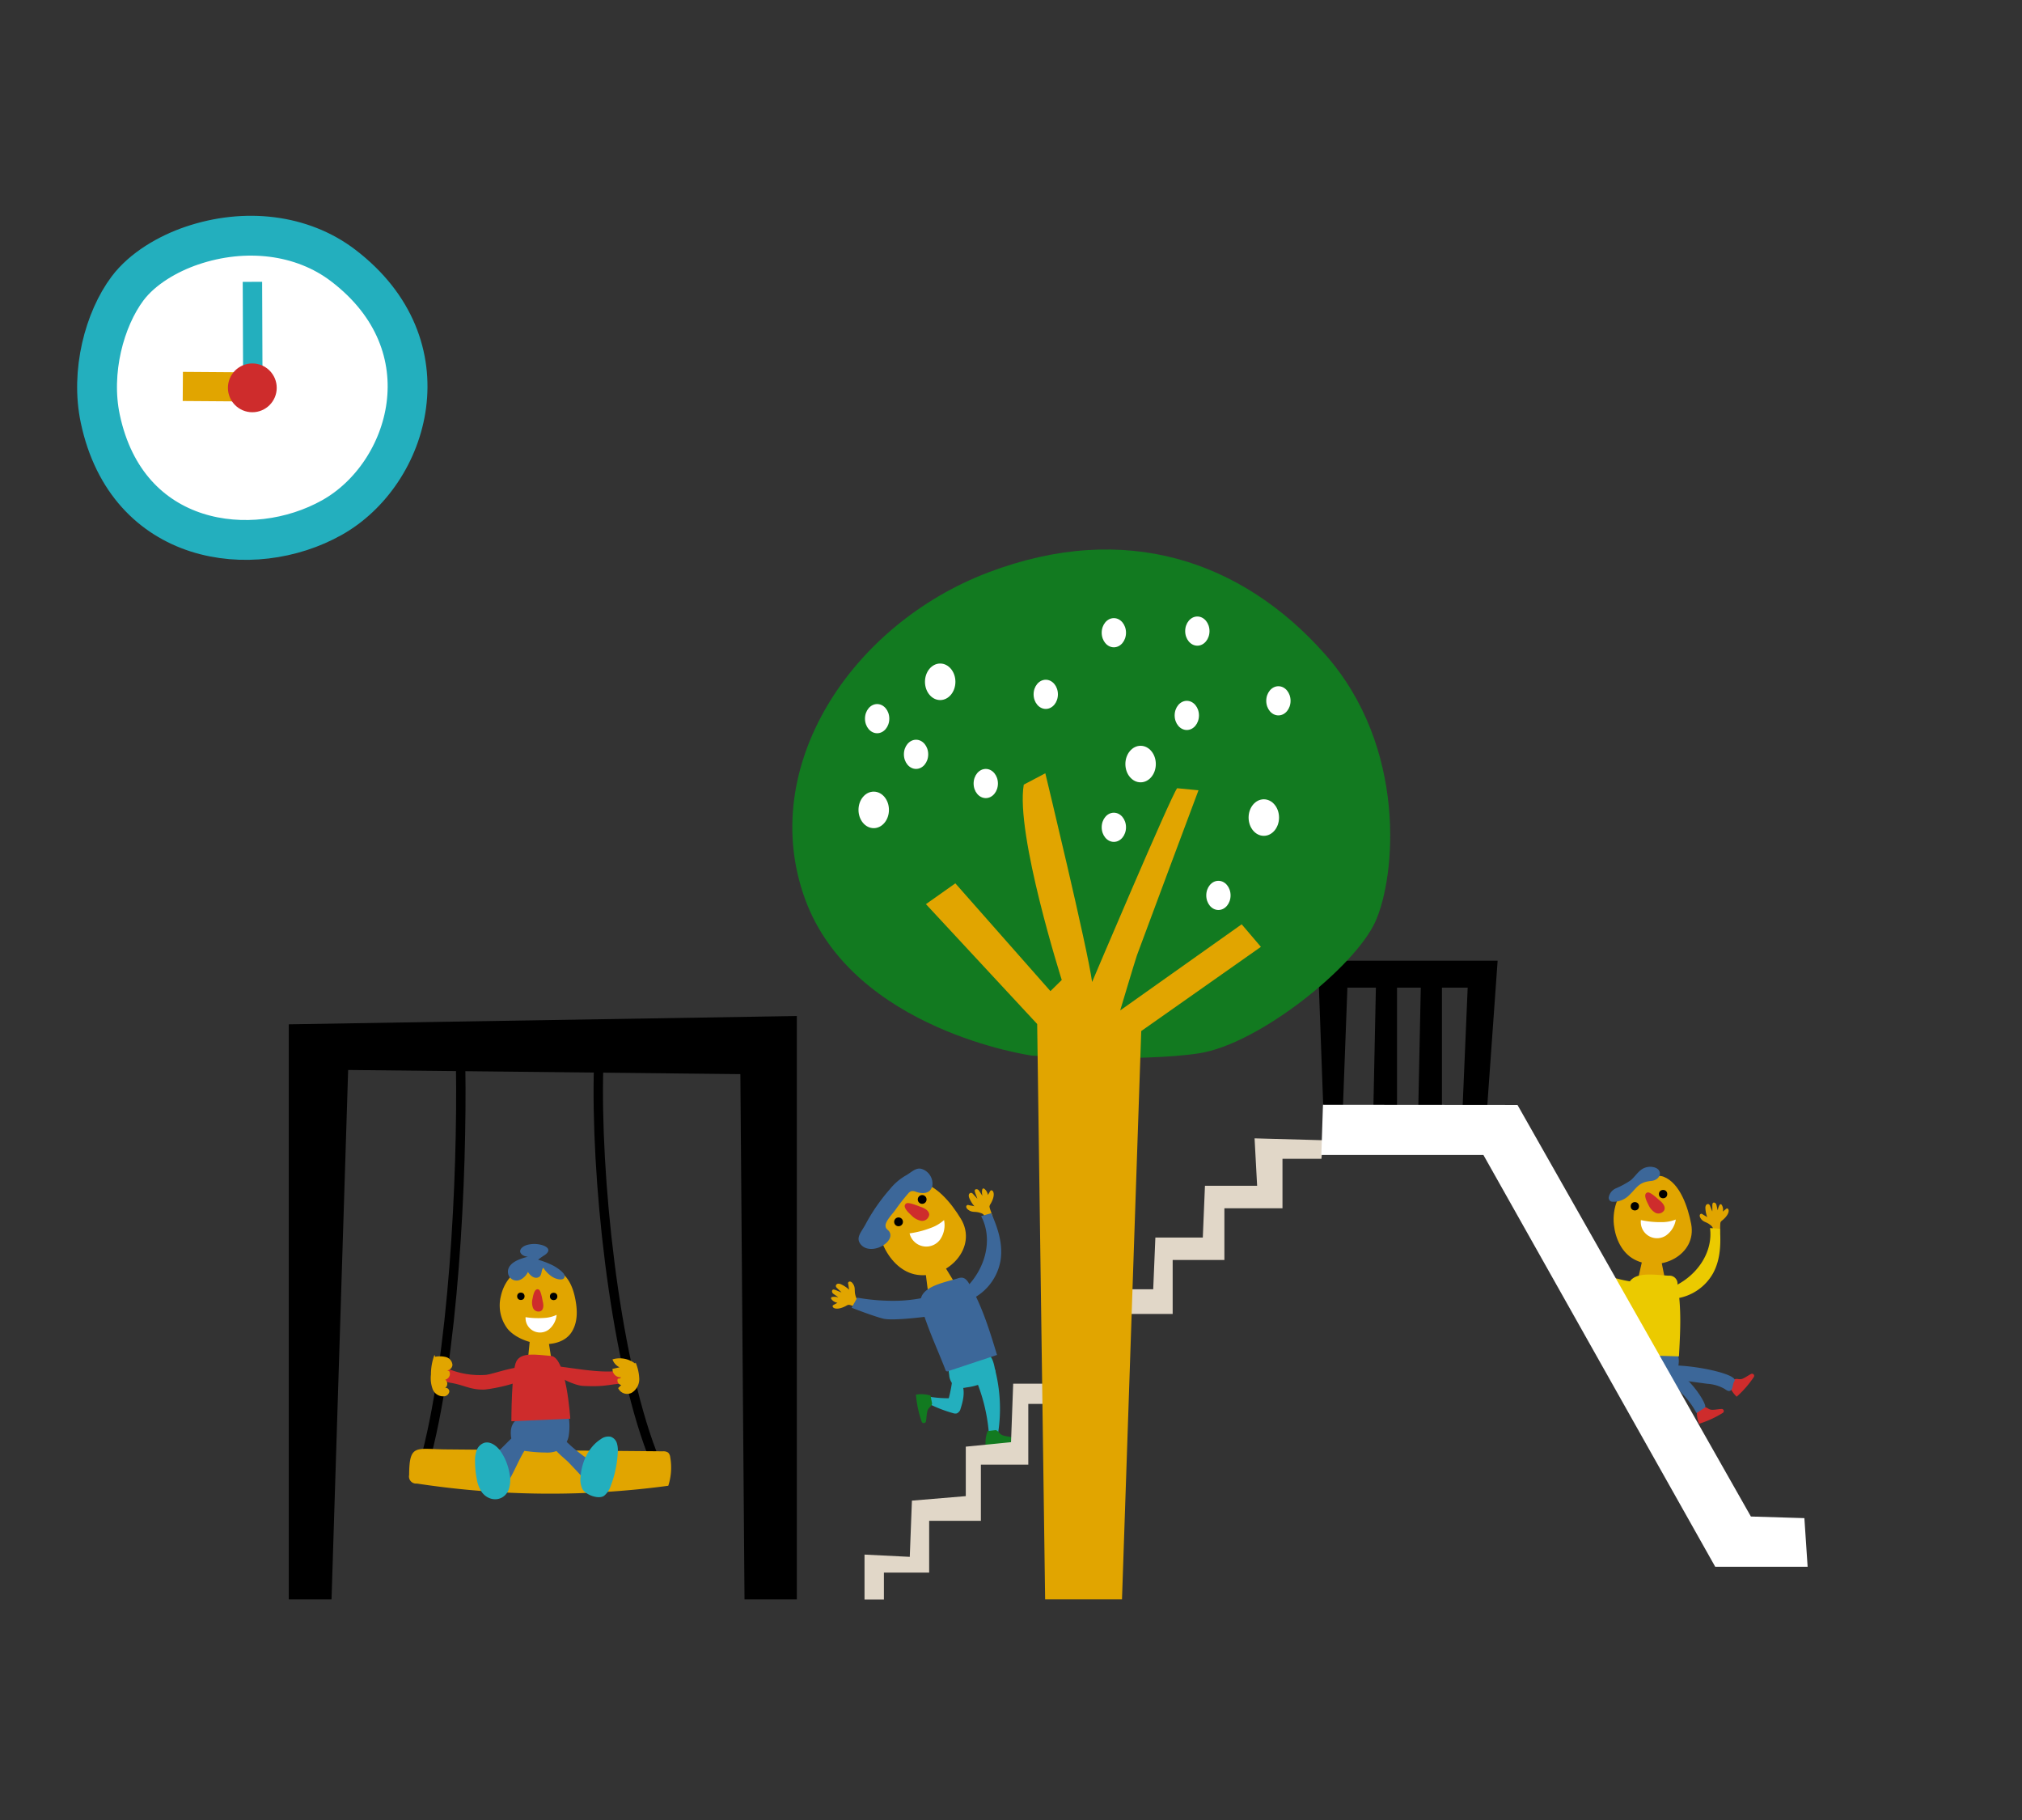 <?xml version="1.0" encoding="UTF-8"?> <svg xmlns="http://www.w3.org/2000/svg" viewBox="0 0 500 450"><rect x="0" y="0" width="500" height="450" fill="#333333" stroke="none"/><defs><style> .cls-1, .cls-8 { fill: #fff; } .cls-1, .cls-3 { stroke: #23afbe; } .cls-1 { stroke-linecap: round; stroke-linejoin: round; stroke-width: 9.847px; } .cls-2, .cls-3, .cls-5 { fill: none; stroke-miterlimit: 10; } .cls-2 { stroke: #e1a500; stroke-width: 7.2px; } .cls-3 { stroke-width: 4.8px; } .cls-4 { fill: #ce2c2c; } .cls-5 { stroke: #000; stroke-width: 2.324px; } .cls-6 { fill: #e1a500; } .cls-7 { fill: #3c6799; } .cls-9 { fill: #23afbe; } .cls-10 { fill: #ebca00; } .cls-11 { fill: #127a20; } .cls-12 { fill: #e1d7c8; } </style></defs><title>daily4</title><g id="layout"><g><path class="cls-1" d="M24.8,103.545c-2.476-11.676,1.065-24.635,6.722-32.2,3.722-4.975,10.038-8.617,15.921-10.614,13.162-4.468,27.241-2.83,37.375,4.879,26.173,19.911,16.483,51.558-2.7,62.341C62.522,138.968,31.462,134.94,24.8,103.545Z"></path><line class="cls-2" x1="45.207" y1="95.547" x2="62.521" y2="95.673"></line><line class="cls-3" x1="62.521" y1="95.673" x2="62.421" y2="69.686"></line><circle class="cls-4" cx="62.394" cy="95.893" r="6.034"></circle></g></g><g id="menu"><g><g id="layout-2" data-name="layout"><path class="cls-5" d="M113.908,263.69c.422,27.121-1.722,72.172-9.042,98.291"></path><path class="cls-5" d="M148.03,263.731c-.8,26.468,3.735,70.8,13.2,95.528"></path><path class="cls-6" d="M163.913,358.842a2.011,2.011,0,0,1,1.319.328,1.866,1.866,0,0,1,.5,1.126,14.526,14.526,0,0,1-.48,7.063,218.691,218.691,0,0,1-62.167-.548,1.754,1.754,0,0,1-1.913-2.116c.033-7.789,1.714-6.395,8.989-6.331l17.917.16Z"></path><g><path class="cls-6" d="M125.509,328.545a9.53,9.53,0,0,1-1.64-8.133c.691-3.142,2.89-6.282,6.321-7.127a11.9,11.9,0,0,1,4.618-.038,10.359,10.359,0,0,1,3.154.9c2.593,1.327,3.7,4.154,4.248,6.794.58,2.788.732,5.827-.787,8.314C138.364,334.27,128.787,332.545,125.509,328.545Z"></path><polygon class="cls-6" points="131.203 329.558 130.57 335.891 136.27 335.575 135.32 329.558 131.203 329.558"></polygon><path class="cls-7" d="M126.328,354.766a4.318,4.318,0,0,0,1.635,3.254,5.876,5.876,0,0,0,2.677.835,34.392,34.392,0,0,0,4.181.282,6.884,6.884,0,0,0,3.608-.7,5.127,5.127,0,0,0,2.2-3.429,15.21,15.21,0,0,0,.077-4.181.543.543,0,0,0-.591-.669C135.545,349.952,125.825,347.913,126.328,354.766Z"></path><path class="cls-4" d="M126.452,351.409s0-12.667,1.267-14.884,4.75-1.583,8.551-1.267,4.75,15.518,4.75,15.518Z"></path><path class="cls-8" d="M135.689,328.746a3.577,3.577,0,0,1-5.724-3.072,19.8,19.8,0,0,0,4.478.194,8.267,8.267,0,0,0,3.2-.763A5.289,5.289,0,0,1,135.689,328.746Z"></path><path class="cls-4" d="M134.223,321.812c.2.832.259,1.9-.467,2.347a1.476,1.476,0,0,1-1.946-.754l-.006-.014a3.8,3.8,0,0,1-.106-2.325c.147-.8.492-2.686,1.522-2.221C133.781,319.1,134.093,321.251,134.223,321.812Z"></path><circle cx="128.798" cy="320.511" r="0.917"></circle><circle cx="136.903" cy="320.546" r="0.917"></circle><path class="cls-7" d="M136.624,315.734a7.314,7.314,0,0,1-2.274-2.288c-.649.693-.2,2.068-1.354,2.426-1.045.324-1.978-.627-2.448-1.379a4,4,0,0,1-1.134,1.441,2.9,2.9,0,0,1-1.3.656,2.165,2.165,0,0,1-2.286-1.138,2.355,2.355,0,0,1,.3-2.5c.913-1.2,2.772-1.8,4.42-2.237-1.136-.043-1.967-.726-1.924-1.4.044-.634.768-1.212,1.671-1.492a6.813,6.813,0,0,1,2.914-.157c1.053.157,2.182.608,2.361,1.27.131.485-.277.953-.8,1.333a15.8,15.8,0,0,0-1.708,1.2,21.256,21.256,0,0,1,3.764,1.466c.8.432,2.787,1.708,2.8,2.579C139.634,316.7,137.9,316.475,136.624,315.734Z"></path></g><path class="cls-7" d="M119.5,362.585a.714.714,0,0,0-.177,1.007,27.256,27.256,0,0,0,3.4,5.719.348.348,0,0,0,.207.157.343.343,0,0,0,.246-.115c4.186-3.684,4.9-10.259,9.19-13.824-3.336-.85-3.919-1.867-6.546.745Q122.65,359.423,119.5,362.585Z"></path><path class="cls-9" d="M119.2,369.012a7.863,7.863,0,0,1-1.3-3.3,22.556,22.556,0,0,1-.431-4.444,7.152,7.152,0,0,1,.4-2.67,3.069,3.069,0,0,1,1.863-1.851c1.511-.447,3.034.7,3.971,1.968a13.372,13.372,0,0,1,2.3,5.706,7.253,7.253,0,0,1-.207,3.87C124.617,371.272,121.074,371.447,119.2,369.012Z"></path><path class="cls-7" d="M145.783,367.72a20.361,20.361,0,0,0,1.923-4.62,1.14,1.14,0,0,0,.052-.573,1.189,1.189,0,0,0-.614-.63,41.16,41.16,0,0,1-6.116-4.542c-.933-.838-4-4.123-4.609-.94-.315,1.645,3.284,4.175,4.306,5.288C141.234,362.259,146.077,367.2,145.783,367.72Z"></path><path class="cls-9" d="M144.028,368.184a5.453,5.453,0,0,1-.462-3.106c.29-3.614,1.938-7.274,4.986-9.236a3.129,3.129,0,0,1,2.455-.608,2.449,2.449,0,0,1,1.539,1.609,6.136,6.136,0,0,1,.213,2.291,26.439,26.439,0,0,1-1.7,8.14,5.322,5.322,0,0,1-1.677,2.561C148,370.814,144.8,369.572,144.028,368.184Z"></path><path class="cls-4" d="M110.306,338.231c.154.953-.867,1.9-.492,2.787.255.6,1,.792,1.648.892,3.376.562,4.875,1.761,8.294,1.667,1.294-.035,13.893-2.149,10.677-5.185-1.422-1.343-8.582,1.443-10.389,1.557A20.589,20.589,0,0,1,110.306,338.231Z"></path><path class="cls-4" d="M153.923,338.7a14.557,14.557,0,0,0,.61,3.356c-3.869.142-4.575.915-10.372.61-3.525-.186-11.825-5.362-6.711-4.881C141.617,338.176,149.827,339.889,153.923,338.7Z"></path><path class="cls-6" d="M107.6,335.464a6.391,6.391,0,0,1,2.652.07,2.185,2.185,0,0,1,1.626,1.9c.006.892-1.044,1.7-1.818,1.256a2.69,2.69,0,0,1,1.061.383,1.487,1.487,0,0,1-.754,1.962,1.471,1.471,0,0,1-.257.088,1.3,1.3,0,0,1-.066,2.082c.505-.217,1.1.328,1.059.877a1.383,1.383,0,0,1-1.06,1.127,2.771,2.771,0,0,1-3.02-1.667,7.678,7.678,0,0,1-.457-3.682,13.654,13.654,0,0,1,.869-4.87"></path><path class="cls-6" d="M157.015,337.114a6.229,6.229,0,0,0-5.559-1,3.4,3.4,0,0,0,1.751,1.959l-1.743.386a1.966,1.966,0,0,0,1.862,2.067,1.9,1.9,0,0,0,.261,0,.729.729,0,0,1-.8.337,1.123,1.123,0,0,0,.554,1.488,1.1,1.1,0,0,0,.286.087l-.766.773a2.432,2.432,0,0,0,3.4,1.122,3.956,3.956,0,0,0,1.815-3.453,11.662,11.662,0,0,0-.884-3.97"></path><g><path class="cls-7" d="M414.919,338.365a2.162,2.162,0,0,1-.594,1.272,2.722,2.722,0,0,1-1.269.532,17.75,17.75,0,0,1-6.874-.119,4.568,4.568,0,0,1-2.724-1.217,3.339,3.339,0,0,1-.38-2.916,14.825,14.825,0,0,1,.691-2.258c.076-.237,8.385-.164,9.154-.009C415.481,334.178,415.285,336.377,414.919,338.365Z"></path><path class="cls-6" d="M420.476,301.125a1,1,0,0,1-.169-.624.44.44,0,0,1,.443-.395.663.663,0,0,1,.3.156c.154.118.828.469,1.119.691a7.11,7.11,0,0,1-.452-2.132,1.432,1.432,0,0,1,.129-.81.569.569,0,0,1,.706-.266.847.847,0,0,1,.335.473l.526,1.311c.055-.4-.025-1.332.03-1.734a.678.678,0,0,1,.108-.335c.215-.275.686-.05.827.27s.246,1.222.41,1.535a2.973,2.973,0,0,1,.492-1.423.289.289,0,0,1,.409-.01.352.352,0,0,1,.043.051,2.165,2.165,0,0,1,.286,1.683l.783-.639a.527.527,0,0,1,.232-.131c.236-.042.4.233.427.471.078.886-.89,1.929-1.588,2.479a1.354,1.354,0,0,0-.4.435c-.195.39-.017,2.5-.256,2.81-.4.526-1.072.006-1.709-.155.075-1.279.216-1.386-.791-2.123C421.823,302.055,421.075,302.169,420.476,301.125Z"></path><polygon class="cls-6" points="410.592 310.686 411.658 316.009 405.009 316.409 406.346 310.544 410.592 310.686"></polygon><path class="cls-6" d="M418.189,302.606c-.8-4.133-2.757-10.084-6.811-11.656-2.018-.782-5.02.757-7.108,1.5-4.068,1.436-5.636,6.339-5.185,10.406.378,3.4,1.944,6.877,5.032,8.537C410.469,314.8,419.677,310.288,418.189,302.606Z"></path><path class="cls-8" d="M411.972,305.479a4.01,4.01,0,0,1-6.21-3.81,22.121,22.121,0,0,0,5,.508,9.308,9.308,0,0,0,3.629-.649A5.933,5.933,0,0,1,411.972,305.479Z"></path><path class="cls-4" d="M410.36,296.775c.747.6,1.534,1.5,1.2,2.4a1.652,1.652,0,0,1-2.236.674l-.022-.012a4.246,4.246,0,0,1-1.693-1.987c-.417-.806-1.41-2.718-.179-3.014C408.1,294.675,409.859,296.369,410.36,296.775Z"></path><circle cx="404.266" cy="298.254" r="1.028"></circle><circle cx="411.252" cy="295.243" r="1.028"></circle><path class="cls-6" d="M389.243,308.032a1,1,0,0,0-.349-.543.439.439,0,0,0-.59.063.662.662,0,0,0-.087.328c-.017.194-.208.929-.239,1.293A7.164,7.164,0,0,0,386.7,307.4a1.429,1.429,0,0,0-.687-.448.567.567,0,0,0-.671.345.845.845,0,0,0,.125.565l.619,1.27c-.335-.229-.97-.911-1.306-1.142a.688.688,0,0,0-.32-.145c-.348-.024-.5.476-.355.795s.738,1.006.865,1.332a2.984,2.984,0,0,0-1.386-.59.29.29,0,0,0-.282.3.25.25,0,0,0,.009.066,2.163,2.163,0,0,0,1.055,1.34l-1,.153a.527.527,0,0,0-.255.082c-.188.146-.1.457.064.633.6.655,2.027.635,2.9.487a1.355,1.355,0,0,1,.591-.005c.42.118,1.861,1.662,2.255,1.7.656.056.723-.791,1.032-1.371-1-.8-1.172-.771-1.043-2.012C389.028,309.655,389.616,309.178,389.243,308.032Z"></path><path class="cls-10" d="M402.869,321.317s-7.788-1.735-9.736-3.046-6.067-4.94-6.067-4.94l2.049-1.771a47.684,47.684,0,0,0,9.08,4.089c6.107,1.932,9.728,1.357,10.053,2.064S406.9,321.971,402.869,321.317Z"></path><path class="cls-7" d="M408.4,288.509a3.741,3.741,0,0,0-2.121.432c-1.249.68-1.962,2-3.052,2.9a22.1,22.1,0,0,1-3.584,1.955,3.029,3.029,0,0,0-1.839,2.256,1.032,1.032,0,0,0,.456.956,1.362,1.362,0,0,0,.637.129,5.4,5.4,0,0,0,3.716-1.388c2.158-1.984,2.447-3.444,5.657-3.75C410.933,291.744,411.4,288.789,408.4,288.509Z"></path><path class="cls-10" d="M412.653,315.417a1.982,1.982,0,0,1,2.155,2.207c1.023,5.84.694,11.824.361,17.744l-11.979-.376a.431.431,0,0,1-.526-.307.423.423,0,0,1,0-.2c-.082-5.247-.613-10.74-.185-15.968C402.848,313.959,409.34,315.268,412.653,315.417Z"></path><path class="cls-10" d="M414.349,317.863c5.828-2.951,9.251-8.678,8.5-14.223l2.464.173c.232,3.749.143,7.625-1.726,11.04a12.435,12.435,0,0,1-10.576,6.307"></path><path class="cls-4" d="M427.563,342.483a7.461,7.461,0,0,0,1.885,2.852,25.3,25.3,0,0,0,4.226-4.847.527.527,0,0,0-.531-.82c-.335.067-1.707,1.059-2.349,1.26-.8.25-1.114-.155-1.931.113Z"></path><path class="cls-4" d="M419.616,348.653a7.5,7.5,0,0,0,.543,3.374,25.288,25.288,0,0,0,5.845-2.68.528.528,0,0,0-.147-.964c-.333-.077-1.991.263-2.66.182-.831-.1-.952-.6-1.8-.691Z"></path><path class="cls-7" d="M419.508,349.373l2.094-1.341c1.055-.674-7.219-12.982-11.3-8.711C413.727,342.5,417.169,344.952,419.508,349.373Z"></path><path class="cls-7" d="M428.88,341.505c-.511.743-.292,2.138-1.112,2.393-.443.138-.883-.2-1.28-.471a9.806,9.806,0,0,0-4.287-1.279l-13.056-1.769C404.757,334.75,430.6,339,428.88,341.505Z"></path></g><g><path class="cls-9" d="M246.032,338.517a1.946,1.946,0,0,1-.99,2.405,14.857,14.857,0,0,1-6.1,2.131,4.042,4.042,0,0,1-2.839-.318,3.9,3.9,0,0,1-1.386-2.776,17.212,17.212,0,0,1-.206-2.473c-.018-.26,7.327-2.911,8.063-3C245.019,334.169,245.642,336.421,246.032,338.517Z"></path><path class="cls-6" d="M239.34,299.051a1.07,1.07,0,0,1-.4-.559.463.463,0,0,1,.3-.553.7.7,0,0,1,.357.045c.2.061.993.164,1.362.279a7.617,7.617,0,0,1-1.23-1.956,1.525,1.525,0,0,1-.164-.852.6.6,0,0,1,.6-.522.9.9,0,0,1,.506.347l1,1.112c-.093-.421-.51-1.312-.6-1.734a.722.722,0,0,1-.014-.372c.114-.352.664-.3.919-.033s.694,1.124.964,1.377a3.132,3.132,0,0,1-.027-1.594.306.306,0,0,1,.4-.159.337.337,0,0,1,.061.036,2.284,2.284,0,0,1,.9,1.566l.545-.919a.562.562,0,0,1,.184-.215c.218-.127.488.082.595.313.4.851-.18,2.241-.674,3.042a1.415,1.415,0,0,0-.239.573c-.051.46.892,2.486.769,2.886-.2.668-1.065.4-1.754.469-.392-1.3-.291-1.456-1.558-1.821C241.017,299.484,240.317,299.871,239.34,299.051Z"></path><polygon class="cls-6" points="233.004 312.15 236.003 317.051 229.542 319.87 228.734 313.556 233.004 312.15"></polygon><path class="cls-6" d="M237.607,301.356c-2.3-3.815-6.413-9.014-11.013-9.1-2.29-.043-4.711,2.581-6.516,4.074-3.517,2.909-3.29,8.351-1.361,12.226,1.616,3.245,4.436,6.124,8.11,6.648C234.382,316.284,241.885,308.445,237.607,301.356Z"></path><path class="cls-8" d="M232.479,306.474a4.244,4.244,0,0,1-7.558-1.521,23.5,23.5,0,0,0,5.153-1.319,9.845,9.845,0,0,0,3.368-1.968A6.28,6.28,0,0,1,232.479,306.474Z"></path><path class="cls-4" d="M227.706,298.414c.961.328,2.071.933,2.067,1.948a1.749,1.749,0,0,1-1.978,1.484l-.025,0a4.489,4.489,0,0,1-2.405-1.357c-.709-.648-2.392-2.187-1.277-2.93C224.692,297.153,227.057,298.2,227.706,298.414Z"></path><circle cx="222.191" cy="302.104" r="1.088"></circle><circle cx="228.034" cy="296.567" r="1.088"></circle><path class="cls-6" d="M210.828,317.291a1.063,1.063,0,0,0-.544-.41.466.466,0,0,0-.564.278.7.7,0,0,0,.033.358c.054.2.132,1,.234,1.372a7.563,7.563,0,0,0-1.914-1.291,1.518,1.518,0,0,0-.847-.194.6.6,0,0,0-.541.586.9.9,0,0,0,.328.517l1.078,1.036c-.417-.107-1.3-.553-1.713-.656a.72.72,0,0,0-.371-.027c-.355.1-.322.656-.064.918s1.1.731,1.345,1.008a3.15,3.15,0,0,0-1.592-.082.306.306,0,0,0-.172.4.283.283,0,0,0,.033.062,2.3,2.3,0,0,0,1.537.949l-.937.515a.572.572,0,0,0-.221.175c-.134.215.068.492.293.606.838.428,2.245-.108,3.062-.574a1.446,1.446,0,0,1,.584-.22c.461-.036,2.46.973,2.859.864.673-.182.431-1.049.527-1.738-1.286-.434-1.446-.338-1.77-1.618C211.208,318.981,211.618,318.293,210.828,317.291Z"></path><path class="cls-7" d="M229.205,325.526s-8.368,1.112-10.783.519-7.828-2.7-7.828-2.7l1.388-2.5a50.351,50.351,0,0,0,10.509.754c6.772-.305,10.159-2.194,10.741-1.611S233.448,324.707,229.205,325.526Z"></path><path class="cls-7" d="M236.775,316.1a2.742,2.742,0,0,1,1.172-.187c.819.106,1.36.88,1.773,1.6,3.144,5.429,5,11.493,6.822,17.5l-12.037,3.99a.454.454,0,0,1-.711-.306c-2-5.178-4.522-10.449-6-15.8C226.5,318.223,233.43,317.158,236.775,316.1Z"></path><path class="cls-7" d="M239.351,317.912c4.716-5.052,6.029-11.992,3.26-17.226l2.51-.725c1.6,3.639,2.921,7.524,2.308,11.6a13.156,13.156,0,0,1-8.206,10.116"></path><path class="cls-9" d="M246.064,338.663a39.089,39.089,0,0,1,.616,16.459l-2.078.328a43.7,43.7,0,0,0-3.35-14.5"></path><path class="cls-9" d="M237.554,348.232a1.72,1.72,0,0,1-.964,1.24,1.787,1.787,0,0,1-.974-.082,33.7,33.7,0,0,1-5.783-2.223,2.962,2.962,0,0,1-1.095-.782,1.076,1.076,0,0,1-.092-1.26,28.782,28.782,0,0,0,5.963.594,32.857,32.857,0,0,0,.976-5.541C239.06,341.546,238.557,345.172,237.554,348.232Z"></path><path class="cls-11" d="M244.214,353.843a7.957,7.957,0,0,0-.486,3.582,26.66,26.66,0,0,0,6.742-.919.557.557,0,0,0,.147-1.02c-.314-.181-2.1-.346-2.749-.633-.811-.356-.78-.9-1.617-1.255Z"></path><path class="cls-11" d="M230.1,345.052a7.951,7.951,0,0,0-3.607-.223,26.739,26.739,0,0,0,1.409,6.657.558.558,0,0,0,1.029.071c.157-.328.192-2.116.43-2.788.3-.834.84-.843,1.133-1.7Z"></path><path class="cls-7" d="M218.674,307.723c-1.731,1.261-4.458,1.621-5.821-.028s.142-3.052,1.159-4.957A46.315,46.315,0,0,1,220.074,294a14.174,14.174,0,0,1,3.823-3.305c1.5-.8,2.631-2.229,4.207-1.607a3.824,3.824,0,0,1,2.46,4,2.386,2.386,0,0,1-.614,1.257c-.847.863-2.273.733-3.418.344a2.037,2.037,0,0,0-1.176-.174,1.806,1.806,0,0,0-.8.606,47.576,47.576,0,0,0-3.193,4.091c-.65.917-2.4,2.677-2.389,3.835.009.973.8.983,1.091,1.779C220.5,306,219.576,307.066,218.674,307.723Z"></path></g></g><g id="menu-2" data-name="menu"><polyline points="71.409 395.458 71.409 253.264 197.041 251.211 197.041 395.458 184.104 395.458 183.078 265.581 86.089 264.554 81.983 395.458"></polyline><path class="cls-12" d="M327.246,281.926l-17.016-.467.631,11.724h-12.9l-.533,12.8H285.7l-.533,12.79H273.444l-.533,11.675H261.729v11.675H250.541l-.533,14.456-11.188,1.111v12.232l-13.32,1.112-.532,13.9-11.188-.556v11.119h4.795v-6.672h11.188V376.03h12.79v-13.9h11.724V347.121h12.789V335.447h10.122V324.883h12.79V311.54h12.79V298.75h14.365V286.521h9.626Z"></path><polygon points="327.381 278.27 325.899 237.537 370.334 237.537 367.372 279.011 361.447 279.011 362.928 244.202 333.184 244.202 331.952 277.161 327.381 278.27"></polygon><polygon points="340.275 241.98 339.534 277.529 345.459 277.529 345.459 240.499 340.275 241.98"></polygon><polygon points="351.378 241.98 350.638 277.529 356.563 277.529 356.563 240.499 351.378 241.98"></polygon><polygon points="327.143 273.153 367.225 273.955 367.372 279.011 327.381 278.27 327.143 273.153"></polygon><polygon class="cls-8" points="326.742 285.579 366.824 285.579 424.142 387.388 446.989 387.388 446.187 375.363 432.961 374.962 375.242 273.196 327.143 273.153 326.742 285.579"></polygon><g><path class="cls-11" d="M255.141,261s-44.171-6.169-56.063-38.7,11.326-67.865,45.3-80.764,62.859-2.8,83.246,20.191,17.554,54.964,12.462,66.182-28.885,30.286-43.609,32.528S255.141,261,255.141,261Z"></path><path class="cls-6" d="M258.441,395.458l-1.968-142.269-27.507-29.637,7.275-5.143,23.507,26.646,2.805-2.755s-11.5-36.135-9.394-48.3l5.329-2.806S269,234.7,270.053,242.808c0,0,19.447-45.889,21.03-47.916l5.279.506s-14.7,39.3-15.224,40.819-4.133,13.609-4.133,13.609l30.036-21.291,4.755,5.575-29.589,20.818-4.76,140.524Z"></path><g><ellipse class="cls-8" cx="226.522" cy="186.509" rx="3.006" ry="3.608"></ellipse><ellipse class="cls-8" cx="216.9" cy="177.689" rx="3.006" ry="3.608"></ellipse><ellipse class="cls-8" cx="243.761" cy="193.726" rx="3.006" ry="3.608"></ellipse><ellipse class="cls-8" cx="258.595" cy="171.676" rx="3.006" ry="3.608"></ellipse><ellipse class="cls-8" cx="275.433" cy="204.55" rx="3.006" ry="3.608"></ellipse><ellipse class="cls-8" cx="301.291" cy="221.389" rx="3.006" ry="3.608"></ellipse><ellipse class="cls-8" cx="316.125" cy="173.279" rx="3.006" ry="3.608"></ellipse><ellipse class="cls-8" cx="296.079" cy="156.04" rx="3.006" ry="3.608"></ellipse><ellipse class="cls-8" cx="293.474" cy="176.888" rx="3.006" ry="3.608"></ellipse><ellipse class="cls-8" cx="275.433" cy="156.441" rx="3.006" ry="3.608"></ellipse><ellipse class="cls-8" cx="216.054" cy="200.248" rx="3.764" ry="4.517"></ellipse><ellipse class="cls-8" cx="232.491" cy="168.576" rx="3.764" ry="4.517"></ellipse><ellipse class="cls-8" cx="282.048" cy="188.915" rx="3.764" ry="4.517"></ellipse><ellipse class="cls-8" cx="312.517" cy="202.145" rx="3.764" ry="4.517"></ellipse></g></g></g></g></g></svg> 